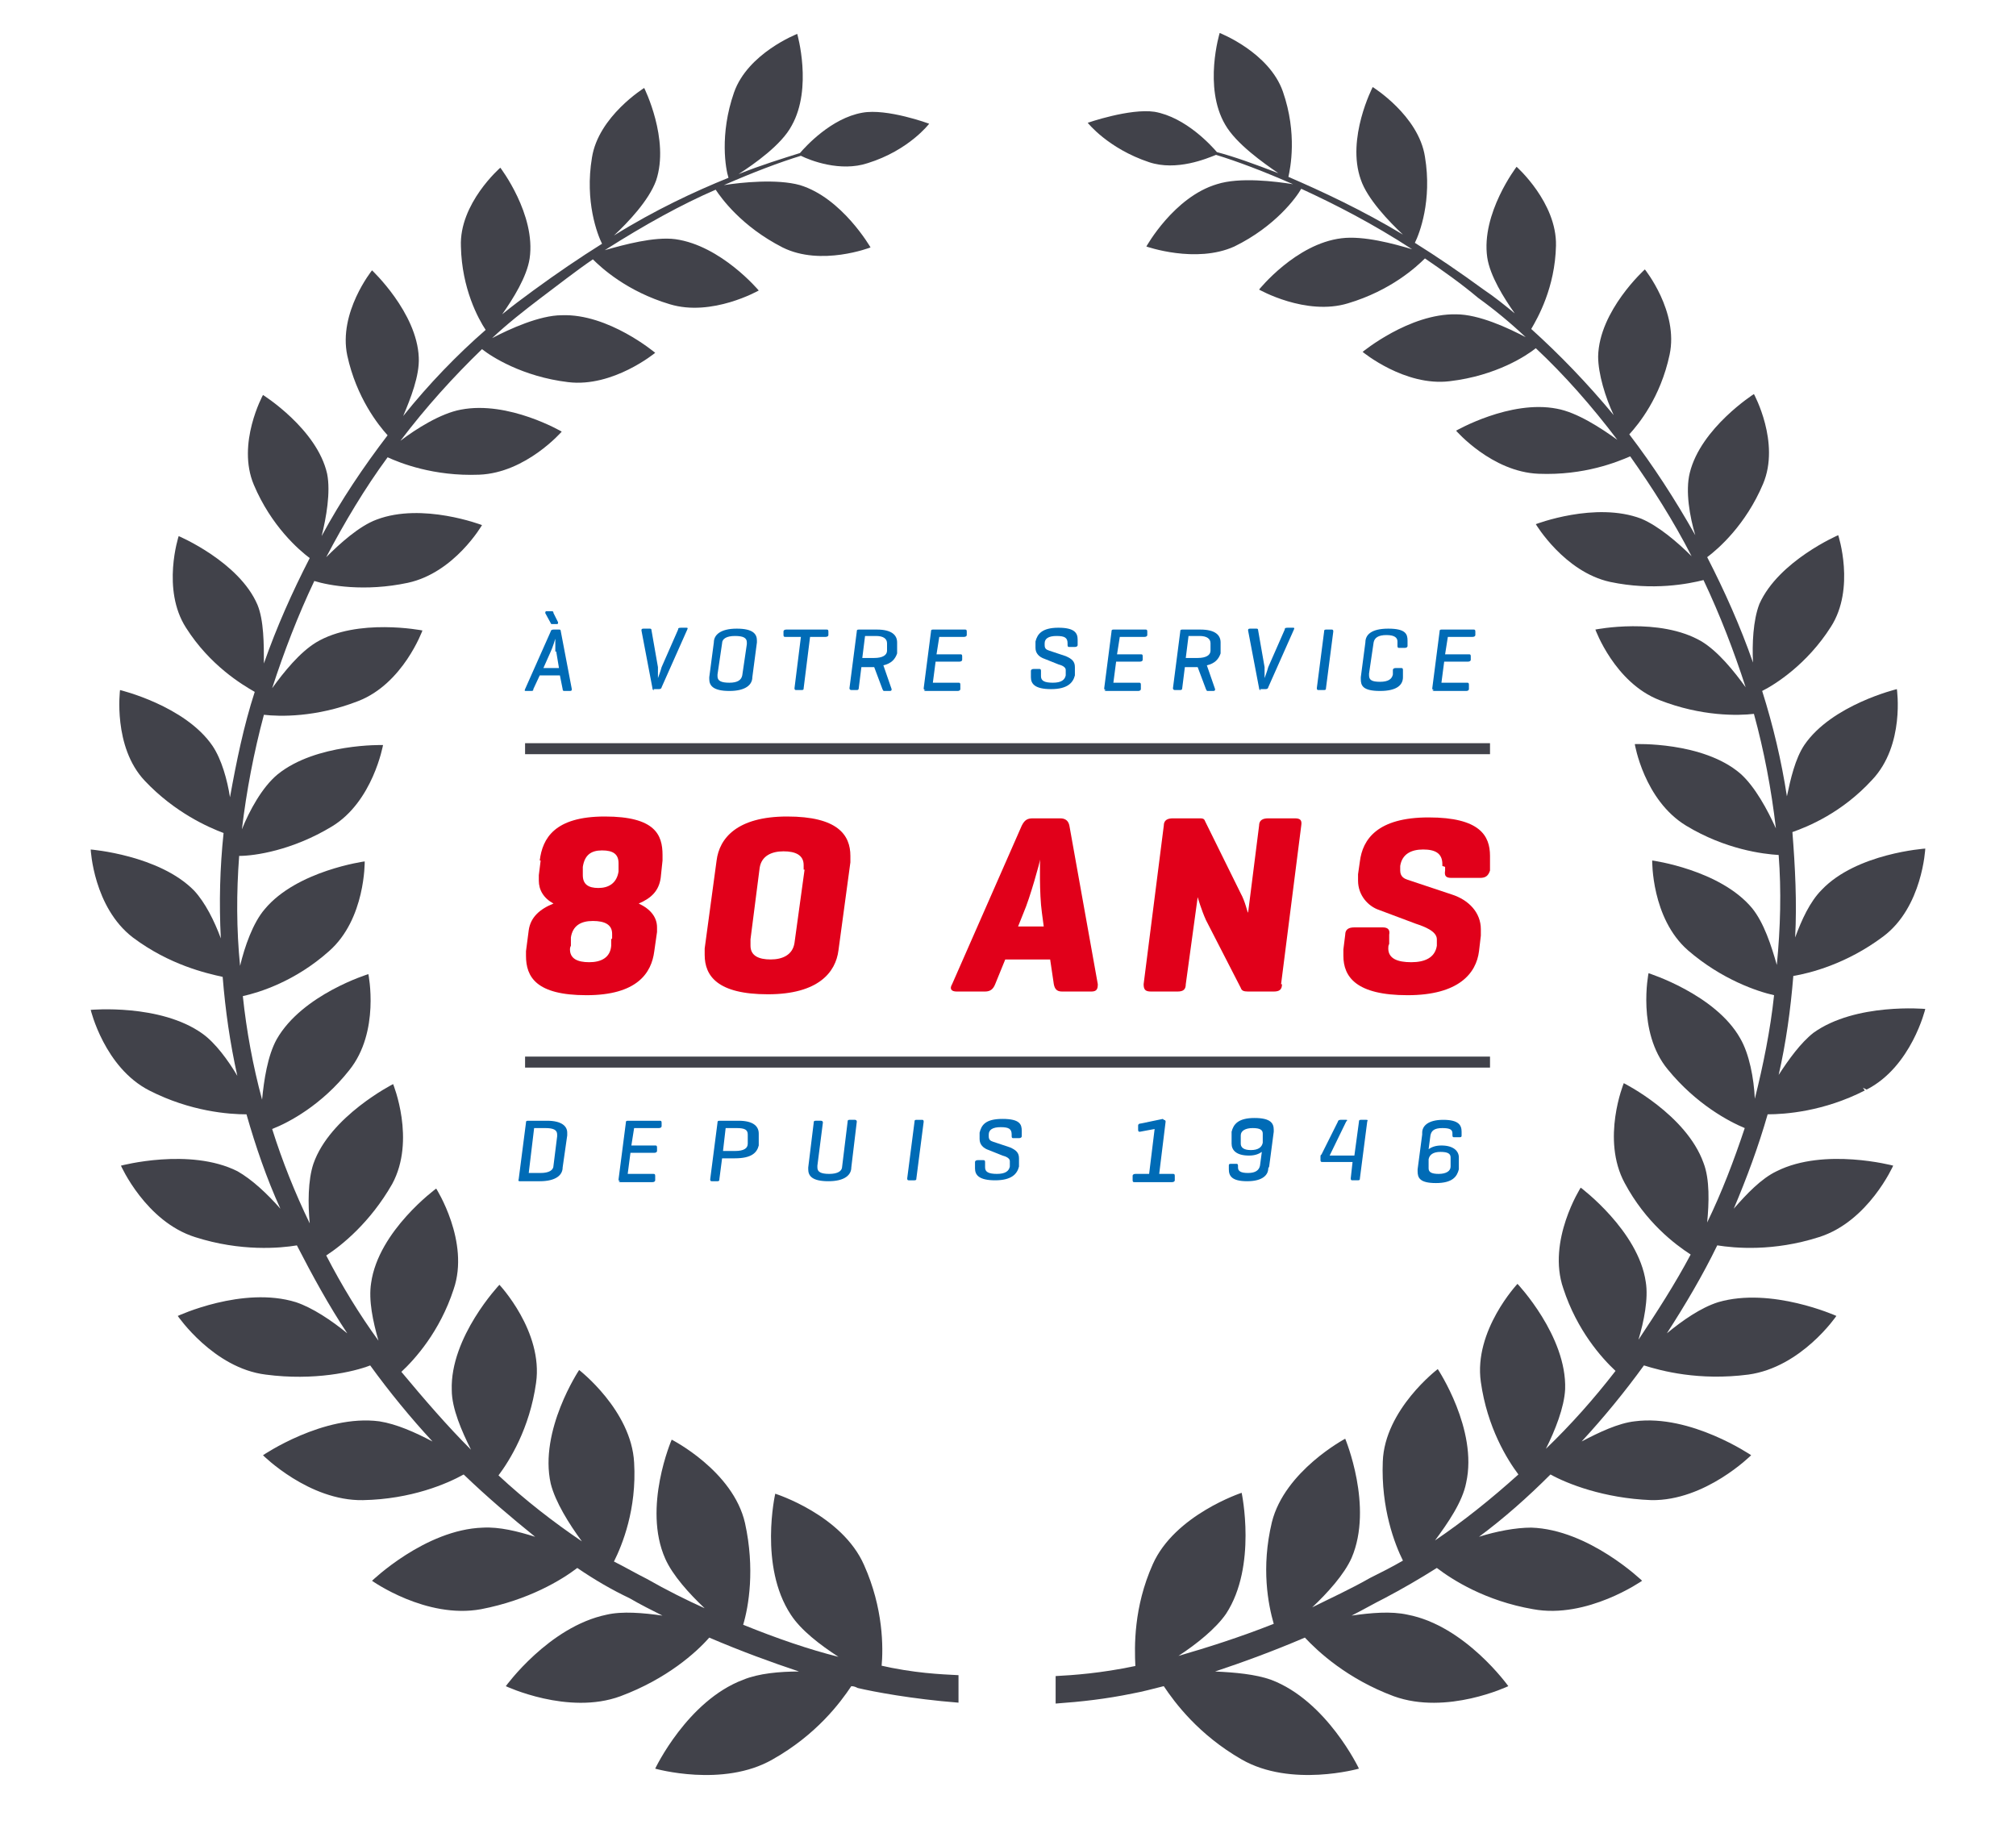 <?xml version="1.0" encoding="UTF-8"?>
<svg id="label_80ans" xmlns="http://www.w3.org/2000/svg" version="1.1" viewBox="0 0 220 200" x="0px" y="0px" width="220px" height="200px" style="enable-background:new 0 0 220 200;" xml:space="preserve">
  <defs>
    <style>
      .cls-1 {
        fill: #e1001a;
      }

      .cls-1, .cls-2, .cls-3 {
        stroke-width: 0px;
      }

      .cls-2 {
        fill: #41424a;
      }

      .cls-3 {
        fill: #006bb6;
      }
    </style>
  </defs>
  <g>
    <g>
      <path class="cls-1" d="M58.9,93.9c.3-2.4,1.6-4.8,7.1-4.8s6.3,2,6.3,4.2,0,.4,0,.6l-.2,1.9c-.2,1.4-1,2.2-2.4,2.8,1.3.6,2,1.5,2,2.6s0,.3,0,.5l-.3,2.1c-.3,2.4-1.9,4.8-7.4,4.8s-6.6-2-6.6-4.3,0-.2,0-.5l.3-2.3c.2-1.4,1.2-2.3,2.7-2.9-1.1-.6-1.6-1.5-1.6-2.5s0-.3,0-.6l.2-1.6h0ZM66.8,102.4c0-.2,0-.5,0-.5,0-1-.8-1.4-2.1-1.4s-2.2.5-2.4,1.8v.9c-.1.2-.1.3-.1.4,0,1,.8,1.4,2.1,1.4s2.3-.5,2.4-1.8v-.7q0,0,0,0ZM67.5,94.6v-.4c0-1-.6-1.4-1.8-1.4s-1.9.5-2.1,1.8v.5c0,.2,0,.3,0,.4,0,1,.6,1.4,1.7,1.4s2-.5,2.2-1.8v-.5h0Z"/>
      <path class="cls-1" d="M78.2,93.9c.3-2.4,2.2-4.8,7.7-4.8s6.9,2,6.9,4.3,0,.5,0,.7l-1.3,9.6c-.3,2.4-2.2,4.8-7.7,4.8s-6.9-2-6.9-4.3,0-.5,0-.7l1.3-9.6ZM87.7,94.9c0-.2,0-.4,0-.5,0-1.1-.9-1.5-2.2-1.5s-2.4.5-2.6,1.8l-1,7.8c0,.2,0,.6,0,.7,0,1.1.9,1.5,2.2,1.5s2.4-.5,2.6-1.8l1.1-8h0Z"/>
      <path class="cls-1" d="M115.7,89.3c.6,0,.9.3,1,.8l3.1,17.3c0,.5-.1.8-.7.8h-3.2c-.6,0-.8-.3-.9-.8l-.4-2.7h-4.9l-1.1,2.7c-.2.5-.5.8-1.1.8h-3.1c-.6,0-.8-.3-.5-.8l7.6-17.3c.3-.6.6-.8,1.2-.8h3.2,0ZM113.7,99.6c-.3-2.1-.2-5.8-.2-5.8,0,.2-1.1,4.2-1.8,5.8l-.6,1.5h2.8l-.2-1.5h0Z"/>
      <path class="cls-1" d="M139.9,107.4c0,.6-.3.8-.9.8h-2.8c-.5,0-.7-.1-.8-.4l-3.8-7.4c-.5-1.1-.9-2.5-.9-2.5l-1.3,9.5c0,.6-.3.8-.9.8h-2.9c-.6,0-.8-.2-.8-.8l2.2-17.3c0-.6.4-.8,1-.8h2.8c.4,0,.6,0,.7.3l3.9,7.9c.5.9.7,2,.8,2.1l1.2-9.5c0-.6.4-.8,1-.8h2.9c.6,0,.8.2.7.8l-2.2,17.3h0Z"/>
      <path class="cls-1" d="M157.4,94.5v-.2c0-1.2-.8-1.6-2.1-1.6s-2.3.5-2.5,1.8v.5c0,.7.5.9.8,1l4.8,1.6c1.9.6,3.2,2,3.2,3.8s0,.4,0,.7l-.2,1.7c-.3,2.4-2.2,4.8-7.8,4.8s-7-2-7-4.3,0-.3,0-.7l.2-1.6c0-.6.4-.8,1-.8h3.1c.6,0,.8.3.7.8v1c-.1.2-.1.3-.1.5,0,1.1,1,1.5,2.5,1.5s2.6-.5,2.8-1.8v-.4c0-.2,0-.3,0-.3,0-.9-1.4-1.4-2.3-1.7l-4-1.5c-1.2-.4-2.3-1.6-2.3-3.2s0-.4,0-.7l.2-1.4c.3-2.4,1.9-4.8,7.5-4.8s6.7,2,6.7,4.2,0,.2,0,.6v1c-.2.6-.5.8-1.1.8h-3.1c-.6,0-.8-.2-.7-.8v-.4h0Z"/>
    </g>
    <g>
      <path class="cls-3" d="M61,68.7c.1,0,.2,0,.2.2l1.2,6.3c0,.1,0,.2-.2.2h-.6c-.1,0-.2,0-.2-.2l-.3-1.5h-2.2l-.7,1.5c0,.1,0,.2-.2.2h-.6c-.1,0-.2,0-.1-.2l2.8-6.3c0-.1.1-.2.3-.2h.6,0ZM60.6,71.1c0-.4,0-1.4,0-1.4,0,0-.3,1-.5,1.4l-.8,1.8h1.7l-.3-1.8h0ZM59.5,66.9c0,0,0-.2.1-.2h.6c.1,0,.2,0,.2.2l.5,1c0,.1,0,.2-.1.2h-.5c-.1,0-.2,0-.2-.1l-.6-1.1h0Z"/>
      <path class="cls-3" d="M71.4,75.3c-.1,0-.2,0-.2-.2l-1.2-6.3c0-.1,0-.2.2-.2h.7c.1,0,.2,0,.2.2l.7,4c0,.4,0,1.2,0,1.2,0,0,.3-.8.4-1.2l1.8-4.1c0-.1,0-.2.3-.2h.6c.1,0,.2,0,.1.2l-2.8,6.3c0,.1-.1.2-.3.2h-.6,0Z"/>
      <path class="cls-3" d="M77.9,70.1c0-.8.7-1.5,2.5-1.5s2.2.6,2.2,1.3,0,.1,0,.2l-.5,3.8c0,.8-.7,1.5-2.5,1.5s-2.2-.6-2.2-1.3,0-.1,0-.2l.5-3.8ZM81.5,70.3v-.2c0-.5-.4-.7-1.3-.7s-1.4.3-1.4.8l-.5,3.4v.2c0,.5.4.7,1.3.7s1.3-.3,1.4-.8l.5-3.4Z"/>
      <path class="cls-3" d="M90.2,68.7c.1,0,.2,0,.2.2v.4c0,.1-.1.2-.3.2h-1.7l-.7,5.6c0,.1,0,.2-.2.2h-.6c-.1,0-.2,0-.2-.2l.7-5.6h-1.7c-.1,0-.2,0-.2-.2v-.4c0-.1.1-.2.3-.2h4.4Z"/>
      <path class="cls-3" d="M93.7,75.1c0,.1,0,.2-.2.2h-.6c0,0-.2,0-.2-.2l.8-6.2c0-.1,0-.2.2-.2h2c1.6,0,2.2.6,2.2,1.4s0,.1,0,.2v1c-.2.6-.6,1.1-1.5,1.3l.9,2.6c0,.1,0,.2-.2.2h-.6c-.1,0-.1,0-.2-.2l-.9-2.4h-1.4l-.3,2.4h0ZM94.4,69.4l-.3,2.4h1.3c.9,0,1.4-.3,1.4-.8v-.6c0,0,0-.1,0-.2,0-.5-.4-.8-1.2-.8h-1.3Z"/>
      <path class="cls-3" d="M101,75.3c-.1,0-.2,0-.2-.2l.8-6.2c0-.1,0-.2.2-.2h3.5c.1,0,.2,0,.2.2v.4c0,.1-.1.2-.3.2h-2.7l-.3,1.9h2.6c.1,0,.2,0,.2.2v.4c0,.1-.1.2-.3.2h-2.6l-.3,2.3h2.8c.1,0,.2,0,.2.2v.5c0,.1-.1.2-.3.2h-3.7Z"/>
      <path class="cls-3" d="M116.5,70.2h0c0-.6-.3-.8-1.2-.8s-1.3.3-1.3.8v.2h0c0,.4.2.5.5.6l1.8.6c.7.3,1,.6,1,1.2s0,.1,0,.2v.7c-.2.8-.8,1.5-2.6,1.5s-2.2-.6-2.2-1.3,0-.1,0-.2v-.5c0-.1.1-.2.3-.2h.6c.1,0,.2,0,.2.2v.4c0,0,0,.1,0,.2,0,.5.4.7,1.3.7s1.3-.3,1.4-.8v-.5c0,0,0,0,0-.1,0-.3-.4-.5-.8-.6l-1.5-.6c-.6-.2-1-.6-1-1.2s0-.1,0-.2v-.5c.2-.8.7-1.5,2.5-1.5s2.1.6,2.1,1.3,0,.1,0,.2v.4c0,.1-.1.2-.3.2h-.6c-.1,0-.2,0-.2-.2v-.3h0Z"/>
      <path class="cls-3" d="M120.7,75.3c-.1,0-.2,0-.2-.2l.8-6.2c0-.1,0-.2.2-.2h3.5c.1,0,.2,0,.2.2v.4c0,.1-.1.2-.3.2h-2.7l-.3,1.9h2.6c.1,0,.2,0,.2.2v.4c0,.1-.1.2-.3.2h-2.6l-.3,2.3h2.8c.1,0,.2,0,.2.2v.5c0,.1-.1.2-.3.2h-3.7Z"/>
      <path class="cls-3" d="M129,75.1c0,.1,0,.2-.2.2h-.6c0,0-.2,0-.2-.2l.8-6.2c0-.1,0-.2.2-.2h2c1.6,0,2.2.6,2.2,1.4s0,.1,0,.2v1c-.2.6-.6,1.1-1.5,1.3l.9,2.6c0,.1,0,.2-.2.2h-.6c-.1,0-.1,0-.2-.2l-.9-2.4h-1.4l-.3,2.4h0ZM129.7,69.4l-.3,2.4h1.3c.9,0,1.4-.3,1.4-.8v-.6c0,0,0-.1,0-.2,0-.5-.4-.8-1.2-.8h-1.3Z"/>
      <path class="cls-3" d="M137.6,75.3c-.1,0-.2,0-.2-.2l-1.2-6.3c0-.1,0-.2.2-.2h.7c.1,0,.2,0,.2.2l.7,4c0,.4,0,1.2,0,1.2,0,0,.3-.8.4-1.2l1.8-4.1c0-.1,0-.2.3-.2h.6c.1,0,.2,0,.1.2l-2.8,6.3c0,.1-.1.2-.3.2h-.6,0Z"/>
      <path class="cls-3" d="M144.7,75.1c0,.1,0,.2-.2.2h-.6c-.1,0-.2,0-.2-.2l.8-6.2c0-.1,0-.2.2-.2h.6c.1,0,.2,0,.2.2l-.8,6.2h0Z"/>
      <path class="cls-3" d="M153.1,73.9c0,.8-.6,1.5-2.5,1.5s-2.1-.6-2.1-1.3,0-.1,0-.2l.5-3.8c0-.8.6-1.5,2.5-1.5s2.1.6,2.1,1.3,0,.1,0,.2v.4c0,.1-.1.2-.3.2h-.6c-.1,0-.2,0-.2-.2v-.3s0-.1,0-.2c0-.4-.3-.7-1.2-.7s-1.3.3-1.4.8l-.5,3.4v.2c0,.5.3.7,1.2.7s1.3-.3,1.4-.8v-.5c0-.1.1-.2.3-.2h.6c.1,0,.2,0,.2.2v.6c0,0,0,0,0,0Z"/>
      <path class="cls-3" d="M156.5,75.3c-.1,0-.2,0-.2-.2l.8-6.2c0-.1,0-.2.2-.2h3.5c.1,0,.2,0,.2.2v.4c0,.1-.1.2-.3.2h-2.7l-.3,1.9h2.6c.1,0,.2,0,.2.2v.4c0,.1-.1.2-.3.2h-2.6l-.3,2.3h2.8c.1,0,.2,0,.2.2v.5c0,.1-.1.2-.3.2h-3.7Z"/>
    </g>
    <g>
      <path class="cls-3" d="M56.7,128.9c0,0-.2,0-.1-.2l.8-6.2c0-.1,0-.2.2-.2h2.1c1.6,0,2.2.6,2.2,1.3s0,.2,0,.3l-.5,3.5c0,.8-.7,1.5-2.5,1.5h-2.3ZM58.3,123l-.6,5h1.3c.9,0,1.4-.3,1.4-.8l.4-3.2v-.2c0-.5-.4-.7-1.3-.7h-1.3,0Z"/>
      <path class="cls-3" d="M67.7,128.9c-.1,0-.2,0-.2-.2l.8-6.2c0-.1,0-.2.2-.2h3.5c.1,0,.2,0,.2.2v.4c0,.1-.1.2-.3.2h-2.7l-.3,1.9h2.6c.1,0,.2,0,.2.2v.4c0,.1-.1.2-.3.2h-2.6l-.3,2.3h2.8c.1,0,.2,0,.2.2v.5c0,.1-.1.2-.3.2h-3.7Z"/>
      <path class="cls-3" d="M78.8,126.4l-.3,2.3c0,.1,0,.2-.2.2h-.6c-.1,0-.2,0-.2-.2l.8-6.2c0-.1,0-.2.2-.2h2.1c1.6,0,2.2.6,2.2,1.4s0,.1,0,.2v1.1c-.2.8-.8,1.4-2.6,1.4h-1.4ZM79.2,123l-.3,2.6h1.3c1,0,1.4-.3,1.4-.8v-.8c0,0,0-.1,0-.2,0-.5-.3-.7-1.2-.7h-1.3,0Z"/>
      <path class="cls-3" d="M89.2,127.1v.3c0,.5.4.7,1.3.7s1.4-.3,1.4-.8l.6-4.9c0-.1,0-.2.2-.2h.6c0,0,.2,0,.2.2l-.6,5c0,.8-.7,1.5-2.5,1.5s-2.2-.6-2.2-1.3,0-.2,0-.2l.6-4.9c0-.1,0-.2.2-.2h.6c0,0,.2,0,.2.2l-.6,4.7h0Z"/>
      <path class="cls-3" d="M100,128.6c0,.1,0,.2-.2.2h-.6c-.1,0-.2,0-.2-.2l.8-6.2c0-.1,0-.2.2-.2h.6c.1,0,.2,0,.2.2l-.8,6.2h0Z"/>
      <path class="cls-3" d="M110.4,123.8h0c0-.6-.3-.8-1.2-.8s-1.3.3-1.3.8v.2h0c0,.4.2.5.5.6l1.8.6c.7.3,1,.6,1,1.2s0,.1,0,.2v.7c-.2.8-.8,1.5-2.6,1.5s-2.2-.6-2.2-1.3,0-.1,0-.2v-.5c0-.1.1-.2.3-.2h.6c.1,0,.2,0,.2.2v.4c0,0,0,.1,0,.2,0,.5.4.7,1.3.7s1.3-.3,1.4-.8v-.5c0,0,0,0,0-.1,0-.3-.4-.5-.8-.6l-1.5-.6c-.6-.2-1-.6-1-1.2s0-.1,0-.2v-.5c.2-.8.6-1.5,2.5-1.5s2.1.6,2.1,1.3,0,.1,0,.2v.4c0,.1-.1.2-.3.2h-.6c-.1,0-.2,0-.2-.2v-.3h0Z"/>
      <path class="cls-3" d="M127,122.2c0,0,.2,0,.2.2l-.7,5.7h1.5c.1,0,.2,0,.2.2v.5c0,.1-.1.2-.3.2h-4.1c-.1,0-.2,0-.2-.2v-.5c0-.1.1-.2.3-.2h1.5l.6-4.9-1.6.3c-.1,0-.2,0-.2-.2v-.5c0-.1.1-.2.3-.2l2.4-.5Z"/>
      <path class="cls-3" d="M138.4,127.5c0,.7-.6,1.4-2.3,1.4s-2-.6-2-1.3,0,0,0-.2v-.2c0-.1,0-.2.2-.2h.6c.1,0,.2,0,.2.2h0v.2c0,.4.3.6,1.1.6s1.2-.3,1.3-.8l.2-1.5c-.3.2-.7.4-1.4.4-1.4,0-1.9-.6-1.9-1.3s0-.2,0-.3v-1c.2-.8.7-1.5,2.5-1.5s2.1.6,2.1,1.3,0,.1,0,.2l-.5,3.8h0ZM135.4,124.6v.2c0,.4.3.7,1.1.7s1.2-.3,1.3-.8v-.8c0,0,0-.1,0-.2,0-.4-.3-.6-1.1-.6s-1.3.3-1.3.8v.8Z"/>
      <path class="cls-3" d="M145.4,126.1h2.4l.5-3.7c0-.1,0-.2.2-.2h.6c.1,0,.2,0,.1.2l-.8,6.2c0,.1,0,.2-.2.2h-.6c-.1,0-.2,0-.2-.2l.2-1.8h-3.3c-.1,0-.2,0-.2-.2v-.4c0,0,0-.2.1-.2l1.8-3.6c0-.1.1-.2.3-.2h.6c.1,0,.2,0,0,.2l-1.8,3.7h0Z"/>
      <path class="cls-3" d="M155.2,123.6c0-.7.6-1.4,2.3-1.4s2,.6,2,1.3,0,0,0,.2v.2c0,.1,0,.2-.2.2h-.6c-.1,0-.2,0-.2-.2h0v-.2c0-.4-.2-.6-1.1-.6s-1.2.3-1.3.8l-.2,1.5c.3-.2.7-.4,1.4-.4,1.3,0,1.9.6,1.9,1.3s0,.2,0,.3v1c-.2.8-.7,1.5-2.5,1.5s-2-.6-2-1.3,0-.1,0-.2l.5-3.8h0ZM158.3,126.5v-.2c0-.4-.3-.6-1.1-.6s-1.2.3-1.3.8v.8c0,0,0,.1,0,.2,0,.4.3.6,1.1.6s1.3-.3,1.3-.8v-.8c0,0,0,0,0,0Z"/>
    </g>
    <rect class="cls-2" x="57.3" y="81.1" width="105.3" height="1.2"/>
    <rect class="cls-2" x="57.3" y="115.3" width="105.3" height="1.2"/>
  </g>
  <g>
    <path class="cls-2" d="M96.2,181.9c.2-2.1.2-6.4-1.9-11.1-2.4-5.5-9.7-7.8-9.7-7.8,0,0-1.8,7.9,1.7,13.2,1.1,1.7,3.2,3.3,5.2,4.6-3.2-.8-6.7-2-10.4-3.5.6-2,1.3-6.1.2-11.1-1.3-5.7-8-9.1-8-9.1,0,0-3.2,7.4-.7,13,.8,1.8,2.6,3.8,4.3,5.4-2-.9-4.2-2-6.3-3.2-1.2-.6-2.4-1.3-3.6-1.9.9-1.8,2.5-5.7,2.2-10.8-.3-5.7-6-10.1-6-10.1,0,0-4.4,6.6-3.1,12.4.5,2,2,4.4,3.4,6.3-3.1-2.1-6.2-4.5-9.1-7.2,1.2-1.6,3.4-5.1,4.1-10.1.8-5.6-4-10.7-4-10.7,0,0-5.4,5.7-5.2,11.5,0,2,1.1,4.5,2.1,6.5-2.6-2.6-5.1-5.5-7.6-8.5,1.5-1.4,4.2-4.4,5.7-9,1.8-5.2-1.9-11-1.9-11,0,0-6.3,4.6-7.1,10.3-.3,1.9.2,4.2.8,6.3-2.1-2.9-4-6-5.7-9.3,1.7-1.1,4.8-3.6,7.2-7.8,2.6-4.8.1-10.9.1-10.9,0,0-6.9,3.5-8.7,8.7-.6,1.8-.6,4.4-.4,6.5-1.6-3.3-3-6.8-4.1-10.3,1.8-.7,5.4-2.6,8.4-6.4,3.4-4.2,2.1-10.5,2.1-10.5,0,0-7.2,2.2-10,7.1-1,1.8-1.4,4.5-1.6,6.6-1-3.7-1.7-7.5-2.1-11.3,1.8-.4,5.7-1.6,9.4-4.9,4-3.5,3.9-9.8,3.9-9.8,0,0-7.4,1-10.9,5.2-1.3,1.5-2.2,4.1-2.7,6.2-.4-4-.4-8-.1-12,1.7,0,5.8-.6,10.1-3.2,4.5-2.7,5.6-8.9,5.6-8.9,0,0-7.3-.2-11.5,3.2-1.7,1.4-3.1,4-3.9,6,.5-4.2,1.3-8.4,2.4-12.5,1.7.2,5.7.3,10.3-1.5,4.9-1.9,7-7.7,7-7.7,0,0-7.1-1.4-11.6,1.3-1.8,1.1-3.5,3.2-4.8,5,1.3-4,2.8-7.9,4.6-11.7,1.6.5,5.5,1.2,10.2.2,5.1-1.1,8.1-6.3,8.1-6.3,0,0-6.5-2.5-11.5-.6-1.9.7-4,2.6-5.5,4.1,2-3.8,4.2-7.5,6.7-10.9,1.3.6,5,2.1,10,1.9,5.1-.2,9-4.7,9-4.7,0,0-5.8-3.4-11-2.4-2.2.4-4.9,2.1-6.6,3.4,2.8-3.7,5.8-7,8.9-10,1,.8,4.4,3,9.4,3.6,4.9.6,9.5-3.2,9.5-3.2,0,0-5.1-4.3-10.2-4.1-2.4,0-5.7,1.5-7.6,2.5,1.7-1.6,3.5-3,5.2-4.3,2-1.5,3.9-3,5.8-4.3.9.9,3.7,3.5,8.4,4.9,4.6,1.4,9.7-1.5,9.7-1.5,0,0-4.1-4.9-9.1-5.6-2.3-.3-5.6.6-7.7,1.2,4.4-2.8,8.4-5,12.1-6.6.6.9,2.8,4,7.3,6.3,4.2,2.1,9.6,0,9.6,0,0,0-3.1-5.4-7.7-6.8-2.5-.7-6.4-.3-8.3,0,3.2-1.4,6.1-2.5,8.4-3.2,1,.5,4.3,1.8,7.3.8,4.5-1.4,6.7-4.3,6.7-4.3,0,0-4.6-1.7-7.3-1.2-3.4.6-6.2,3.7-6.8,4.4-1.9.6-4.2,1.3-6.7,2.3,1.7-1.1,4.7-3.2,5.8-5.3,2.3-4.1.6-10,.6-10,0,0-5.4,2.1-6.9,6.4-1.6,4.6-.9,8.4-.6,9.3-3.7,1.5-8,3.5-12.5,6.3,1.5-1.4,3.8-3.8,4.6-6,1.5-4.5-1.3-10.1-1.3-10.1,0,0-5,3.1-5.7,7.6-.8,4.8.6,8.4,1.1,9.4-2.4,1.5-4.9,3.2-7.5,5.1-1.1.8-2.3,1.7-3.4,2.6,1.2-1.7,2.7-4.1,3-6.1.7-4.8-3.2-9.9-3.2-9.9,0,0-4.5,3.9-4.3,8.6.1,4.6,1.9,7.9,2.7,9.1-3.1,2.7-6.2,5.9-9,9.4.8-1.9,1.8-4.4,1.7-6.4-.2-4.9-5.1-9.5-5.1-9.5,0,0-3.7,4.6-2.7,9.3,1,4.6,3.4,7.6,4.4,8.7-2.6,3.4-5.1,7.1-7.2,11,.5-2,1-4.8.6-6.8-1.1-4.9-7-8.6-7-8.6,0,0-2.9,5.3-1,9.8,1.9,4.5,4.9,7.1,6.1,8-1.9,3.7-3.6,7.5-5,11.5,0-2.1,0-4.7-.7-6.4-2-4.7-8.6-7.5-8.6-7.5,0,0-1.9,5.8.8,10,2.6,4.1,6.1,6.2,7.5,7-1.2,3.7-2,7.6-2.7,11.5-.3-1.9-.9-4.1-1.9-5.6-3-4.4-10.1-6.1-10.1-6.1,0,0-.8,6.2,2.7,9.9,3.3,3.5,7,5.1,8.6,5.7-.4,3.8-.5,7.6-.3,11.5-.7-1.9-1.7-3.9-2.9-5.2-3.8-3.9-11.3-4.5-11.3-4.5,0,0,.3,6.3,4.6,9.6,4,3,8,3.9,9.8,4.3.3,3.7.8,7.2,1.6,10.8-1-1.7-2.4-3.6-3.8-4.6-4.6-3.3-12.2-2.6-12.2-2.6,0,0,1.5,6.3,6.4,8.8,4.5,2.3,8.7,2.6,10.6,2.6,1,3.5,2.2,7,3.7,10.3-1.4-1.6-3.1-3.2-4.7-4.1-5.2-2.6-12.7-.6-12.7-.6,0,0,2.7,6.1,8.1,7.8,5,1.6,9.3,1.2,11.1.9,1.7,3.3,3.5,6.6,5.5,9.6-1.7-1.4-3.8-2.8-5.6-3.4-5.8-1.8-12.9,1.5-12.9,1.5,0,0,3.9,5.7,9.6,6.4,5.3.7,9.6-.3,11.4-1,2.1,2.9,4.4,5.7,6.8,8.3-1.9-1-3.9-1.9-5.8-2.2-6.1-.8-12.7,3.7-12.7,3.7,0,0,5,5,10.9,4.9,5.3-.1,9.2-1.8,11-2.8,2.6,2.5,5.2,4.7,7.8,6.8-1.9-.6-3.9-1.1-5.7-1-6.3.2-12.1,5.8-12.1,5.8,0,0,5.9,4.2,11.9,3.1,5.2-1,8.8-3.2,10.5-4.5,1.9,1.3,3.8,2.4,5.7,3.3,1.2.7,2.4,1.3,3.6,1.9-2.1-.3-4.4-.5-6.1-.1-6.3,1.3-11,7.8-11,7.8,0,0,6.8,3.2,12.5,1.1,5.1-1.9,8.3-4.8,9.7-6.4,3.5,1.5,6.8,2.7,9.8,3.7-2.1,0-4.4.2-6.1.9-6.1,2.3-9.6,9.7-9.6,9.7,0,0,7.4,2.1,12.8-1,4.8-2.7,7.4-6.2,8.6-8,.3,0,.5.1.7.2,1.7.4,5.9,1.2,11,1.6v-3c-1.9-.1-4.8-.2-8.7-1.1v.2Z"/>
    <path class="cls-2" d="M203.7,118.9c4.9-2.5,6.4-8.8,6.4-8.8,0,0-7.6-.7-12.2,2.6-1.4,1.1-2.7,2.9-3.8,4.6.8-3.5,1.3-7.1,1.6-10.8,1.8-.3,5.8-1.3,9.8-4.3,4.3-3.2,4.6-9.6,4.6-9.6,0,0-7.5.5-11.3,4.5-1.3,1.3-2.2,3.3-2.9,5.2.2-3.8,0-7.7-.3-11.5,1.7-.6,5.4-2.1,8.7-5.7,3.6-3.8,2.7-9.9,2.7-9.9,0,0-7.1,1.7-10.1,6.1-1,1.5-1.5,3.7-1.9,5.6-.6-3.9-1.5-7.7-2.7-11.5,1.4-.7,4.9-2.9,7.5-7,2.7-4.2.8-10,.8-10,0,0-6.5,2.8-8.6,7.5-.7,1.8-.8,4.4-.7,6.4-1.4-4-3.1-7.8-5-11.5,1.2-.9,4.2-3.5,6.1-8,1.9-4.5-1-9.8-1-9.8,0,0-5.8,3.7-7,8.6-.5,2,0,4.8.6,6.8-2.2-3.9-4.6-7.6-7.2-11,1-1.1,3.4-4,4.4-8.7,1-4.7-2.7-9.3-2.7-9.3,0,0-5,4.5-5.1,9.5,0,1.9.8,4.5,1.7,6.4-2.9-3.5-5.9-6.6-9-9.4.7-1.2,2.6-4.5,2.7-9.1.1-4.7-4.3-8.6-4.3-8.6,0,0-3.9,5.1-3.2,9.9.3,2,1.8,4.4,3,6.1-1.1-.9-2.2-1.8-3.4-2.6-2.6-1.9-5.1-3.6-7.5-5.1.5-1,1.9-4.6,1.1-9.4-.7-4.5-5.7-7.6-5.7-7.6,0,0-2.9,5.6-1.3,10.1.7,2.1,3.1,4.6,4.6,6-4.5-2.7-8.8-4.7-12.5-6.3.2-.9,1-4.7-.6-9.3-1.5-4.3-6.9-6.4-6.9-6.4,0,0-1.8,5.9.6,10,1.2,2.1,4.2,4.2,5.8,5.3-2.6-1-4.8-1.8-6.7-2.3-.6-.7-3.4-3.8-6.8-4.4-2.7-.4-7.3,1.2-7.3,1.2,0,0,2.2,2.8,6.7,4.3,3,1,6.3-.4,7.3-.8,2.3.7,5.2,1.8,8.4,3.2-1.9-.3-5.8-.8-8.3,0-4.7,1.4-7.7,6.8-7.7,6.8,0,0,5.4,1.9,9.6,0,4.5-2.2,6.8-5.4,7.3-6.3,3.7,1.7,7.8,3.8,12.1,6.6-2-.6-5.3-1.5-7.7-1.2-5,.6-9,5.6-9,5.6,0,0,5.1,2.9,9.7,1.5,4.7-1.4,7.5-4,8.4-4.9,1.9,1.3,3.9,2.7,5.8,4.3,1.8,1.3,3.5,2.7,5.2,4.3-1.9-1-5.1-2.5-7.6-2.5-5.1-.1-10.2,4.1-10.2,4.1,0,0,4.6,3.8,9.5,3.2,5.1-.6,8.4-2.8,9.4-3.6,3.1,2.9,6.1,6.3,8.9,10-1.8-1.3-4.4-3-6.6-3.4-5.1-1-11,2.4-11,2.4,0,0,3.9,4.5,9,4.7,5,.2,8.6-1.3,10-1.9,2.4,3.4,4.7,7,6.7,10.9-1.5-1.5-3.6-3.3-5.5-4.1-5-1.9-11.5.6-11.5.6,0,0,3.1,5.2,8.1,6.3,4.7,1,8.6.2,10.2-.2,1.8,3.8,3.3,7.7,4.6,11.7-1.3-1.8-3-3.9-4.8-5-4.6-2.7-11.6-1.3-11.6-1.3,0,0,2.1,5.8,7,7.7,4.6,1.8,8.6,1.7,10.3,1.5,1.1,4,1.9,8.2,2.4,12.5-.9-2-2.3-4.6-3.9-6-4.1-3.5-11.5-3.2-11.5-3.2,0,0,1,6.1,5.6,8.9,4.3,2.6,8.4,3.1,10.1,3.2.3,3.9.2,7.9-.2,12-.6-2.1-1.4-4.6-2.7-6.2-3.5-4.2-10.9-5.2-10.9-5.2,0,0-.1,6.3,3.9,9.8,3.7,3.2,7.6,4.5,9.4,4.9-.4,3.8-1.2,7.7-2.1,11.3-.1-2.2-.6-4.9-1.6-6.6-2.7-4.8-10-7.1-10-7.1,0,0-1.3,6.4,2.1,10.5,3.1,3.8,6.7,5.7,8.4,6.4-1.2,3.6-2.5,7-4.1,10.3.2-2.1.3-4.7-.4-6.5-1.9-5.3-8.7-8.7-8.7-8.7,0,0-2.5,6.1.1,10.9,2.3,4.3,5.5,6.7,7.2,7.8-1.7,3.2-3.7,6.3-5.7,9.3.6-2,1.1-4.5.8-6.3-.8-5.6-7.1-10.3-7.1-10.3,0,0-3.7,5.8-1.9,11,1.5,4.6,4.2,7.6,5.7,9-2.4,3.1-4.9,5.9-7.6,8.5,1-2,2-4.5,2.1-6.5.2-5.8-5.2-11.5-5.2-11.5,0,0-4.8,5.1-4,10.7.7,5,2.9,8.5,4.1,10.1-3,2.7-6,5.1-9.1,7.2,1.4-1.9,3-4.2,3.4-6.3,1.3-5.8-3.1-12.4-3.1-12.4,0,0-5.8,4.4-6,10.1-.2,5.1,1.3,9,2.2,10.8-1.2.7-2.4,1.3-3.6,1.9-2.1,1.2-4.3,2.2-6.3,3.2,1.7-1.6,3.5-3.6,4.3-5.4,2.4-5.6-.7-13-.7-13,0,0-6.6,3.5-8,9.1-1.2,5-.4,9,.2,11.1-3.8,1.5-7.3,2.6-10.4,3.5,2-1.3,4.1-3,5.2-4.6,3.4-5.2,1.7-13.2,1.7-13.2,0,0-7.3,2.4-9.7,7.8-2.1,4.7-2,9-1.9,11.1-3.8.8-6.8,1-8.7,1.1v3c2.8-.2,5.5-.5,8.4-1.1,1.1-.2,2.2-.5,3.4-.8,1.2,1.8,3.8,5.3,8.5,8,5.4,3.1,12.8,1,12.8,1,0,0-3.5-7.4-9.6-9.7-1.7-.6-3.9-.8-6.1-.9,3-1,6.3-2.2,9.8-3.7,1.4,1.5,4.6,4.5,9.7,6.4,5.8,2.1,12.5-1.1,12.5-1.1,0,0-4.7-6.6-11-7.8-1.8-.4-4-.2-6.1.1,1.2-.6,2.4-1.3,3.6-1.9,1.9-1,3.8-2.1,5.7-3.3,1.7,1.3,5.3,3.6,10.5,4.5,5.9,1.1,11.9-3.1,11.9-3.1,0,0-5.8-5.6-12.1-5.8-1.7,0-3.8.4-5.7,1,2.7-2,5.3-4.3,7.8-6.8,1.8,1,5.8,2.6,11,2.8,5.9.1,10.9-4.9,10.9-4.9,0,0-6.6-4.5-12.7-3.7-1.8.2-3.9,1.2-5.8,2.2,2.4-2.6,4.7-5.4,6.8-8.3,1.9.6,6,1.7,11.4,1,5.8-.8,9.6-6.4,9.6-6.4,0,0-7.1-3.2-12.9-1.5-1.9.6-3.9,2-5.6,3.4,2-3.1,3.9-6.3,5.5-9.6,1.9.3,6.1.7,11.1-.9,5.4-1.7,8.1-7.8,8.1-7.8,0,0-7.5-2-12.7.6-1.7.8-3.3,2.5-4.7,4.1,1.4-3.3,2.7-6.8,3.7-10.3,1.9,0,6.1-.3,10.6-2.6l-.2-.3Z"/>
  </g>
</svg>